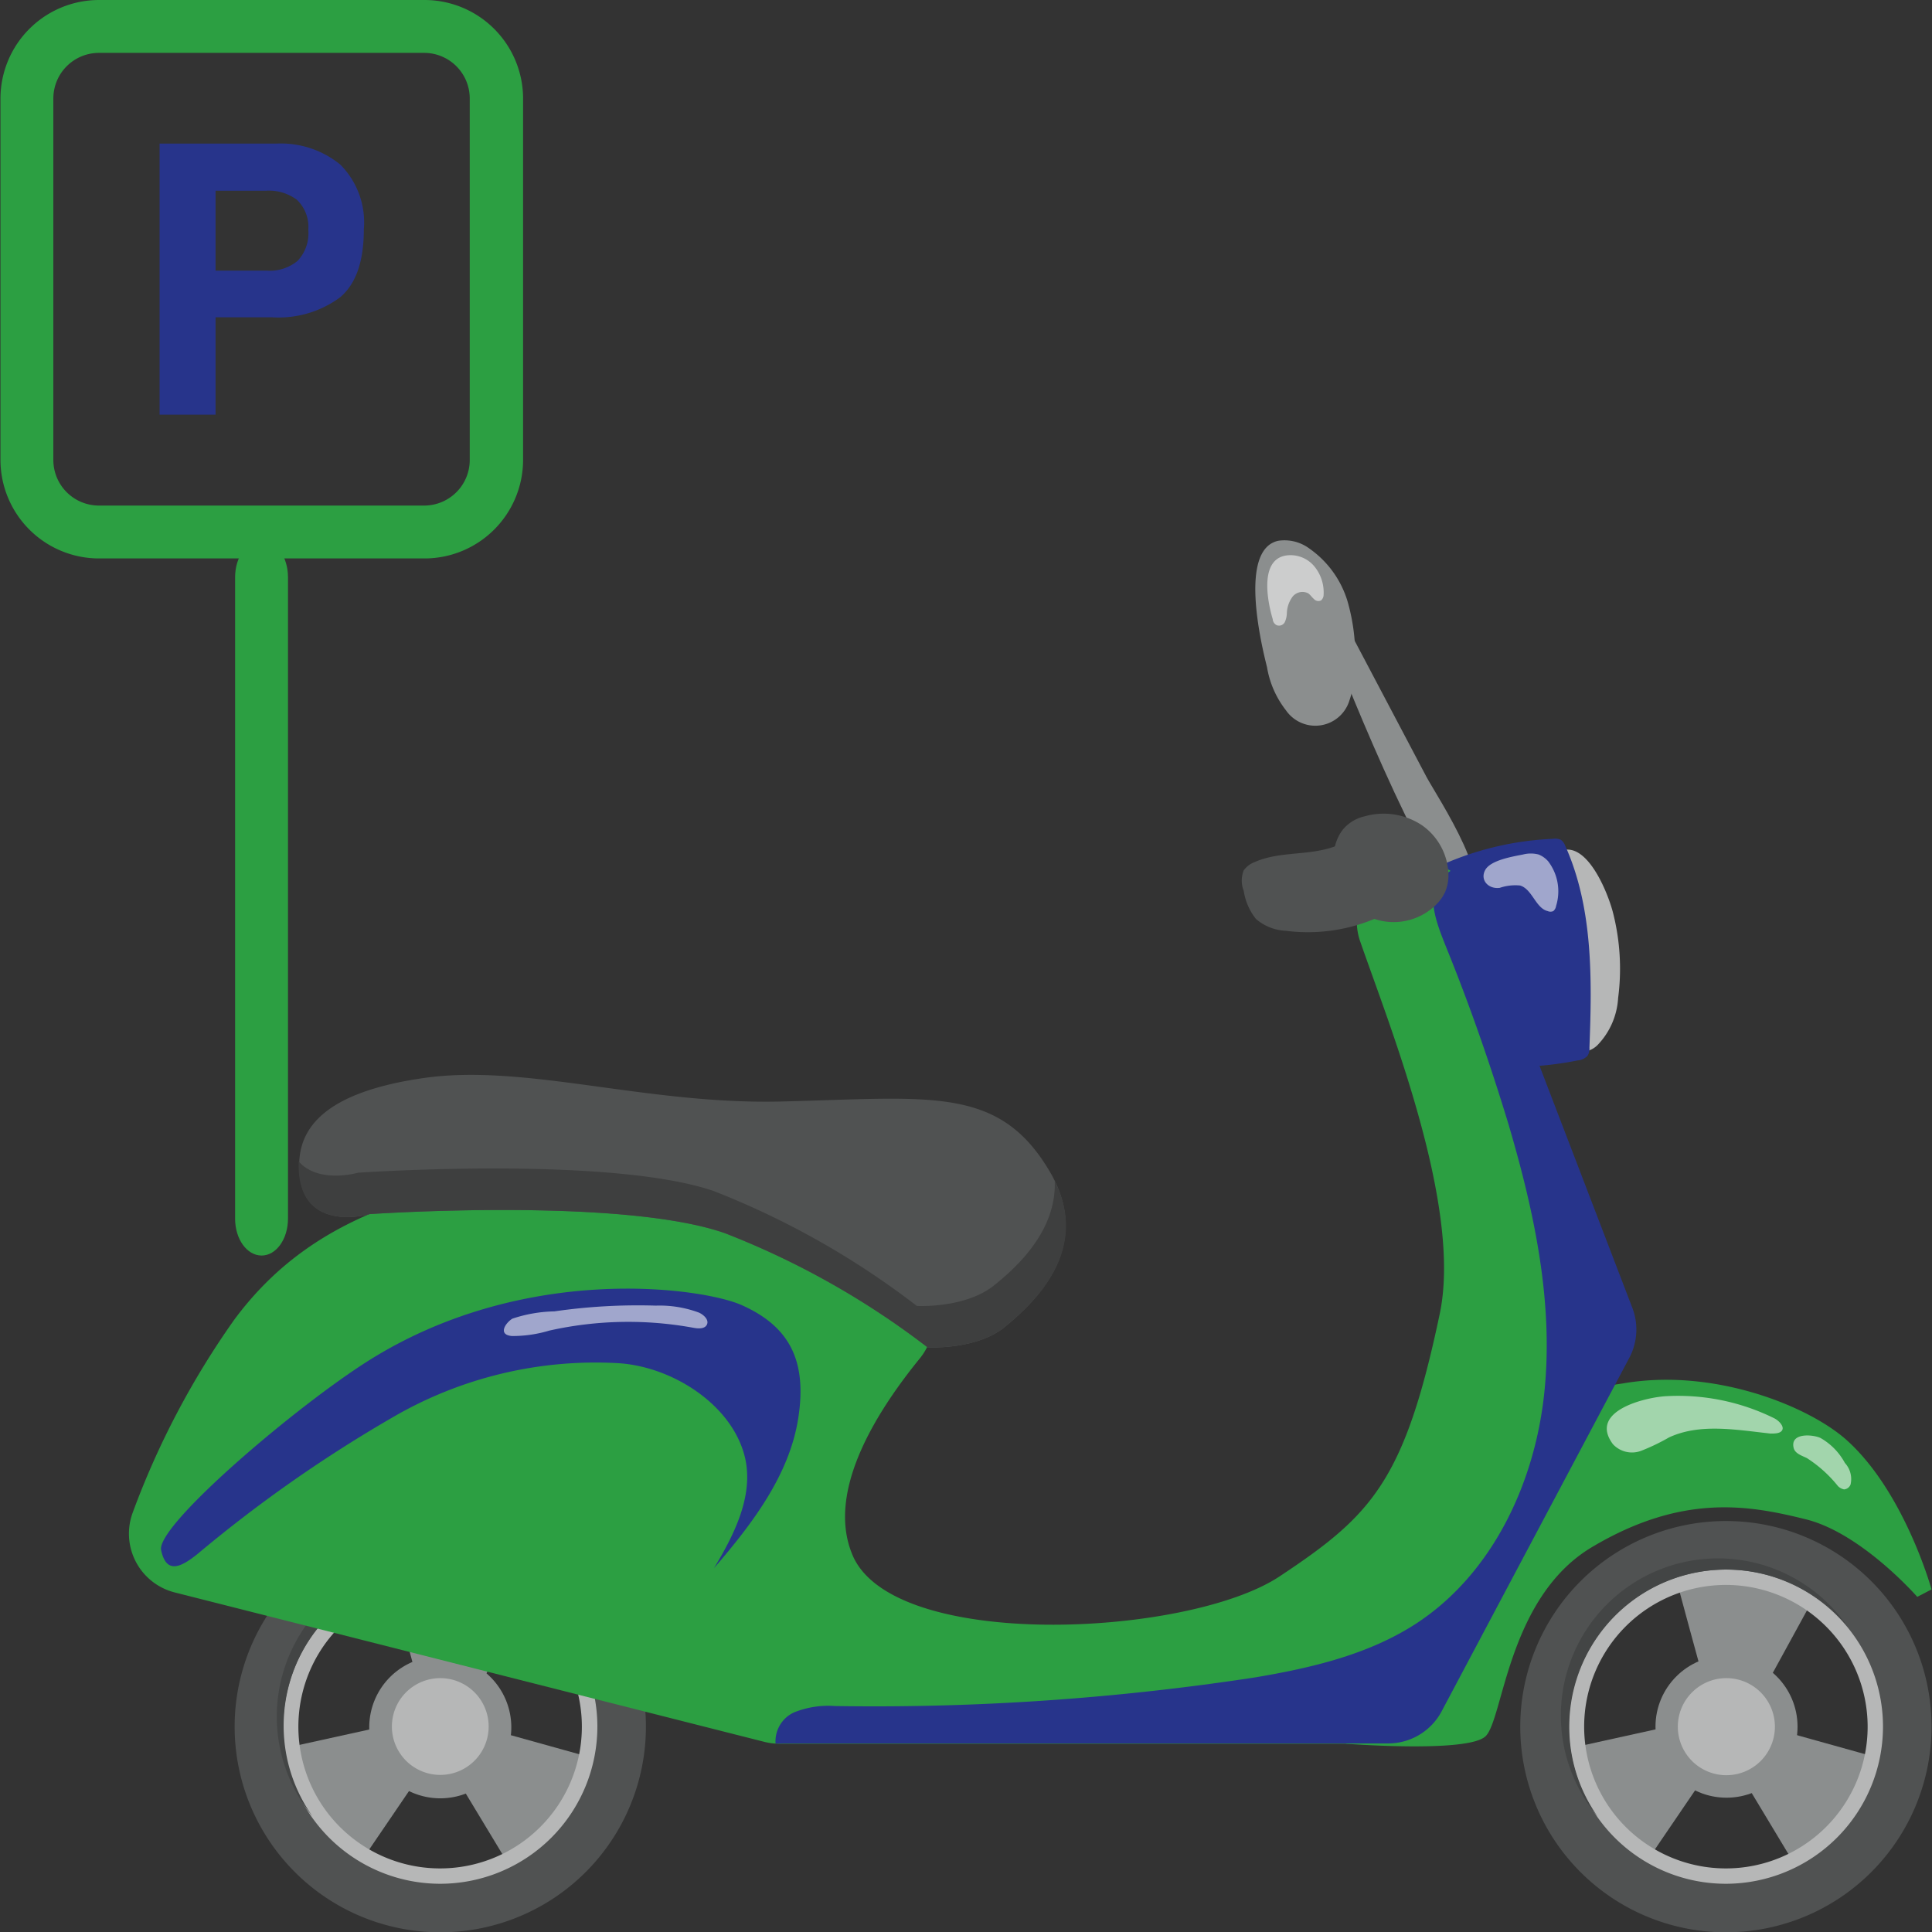 <svg id="Layer_1" data-name="Layer 1" xmlns="http://www.w3.org/2000/svg" viewBox="0 0 124.58 124.6"><rect x="0" y="0" width="124.58" height="124.6" fill="#333333" stroke="none"/><defs><style>.cls-1{fill:#2c9f42;}.cls-2{fill:#27348b;}.cls-3{fill:#8b8e8e;}.cls-4{fill:#b6b7b7;}.cls-5{fill:#505252;}.cls-6{fill:#434545;}.cls-7{fill:#3e3f3f;}.cls-8{opacity:0.56;}.cls-9{fill:#fff;}</style></defs><path class="cls-1" d="M40.09,49.21h-21a6.36,6.36,0,0,1-6.35-6.35V19.55a6.36,6.36,0,0,1,6.35-6.35h21a6.36,6.36,0,0,1,6.35,6.35V42.86A6.36,6.36,0,0,1,40.09,49.21Zm-21-32.6a2.94,2.94,0,0,0-2.94,2.94V42.86a2.94,2.94,0,0,0,2.94,2.94h21A2.94,2.94,0,0,0,43,42.86V19.55a2.94,2.94,0,0,0-2.94-2.94Z" transform="translate(-12.71 -13.2)"/><path class="cls-2" d="M34.63,32.38a6.67,6.67,0,0,1-4.38,1.28H26.61v6.28H23V22.46h7.51a6.07,6.07,0,0,1,4.14,1.35A5.28,5.28,0,0,1,36.17,28C36.17,30.06,35.66,31.52,34.63,32.38Zm-2.78-6.3a3,3,0,0,0-2-.58H26.61v5.15H29.9a2.81,2.81,0,0,0,2-.63,2.59,2.59,0,0,0,.69-2A2.41,2.41,0,0,0,31.85,26.08Z" transform="translate(-12.71 -13.2)"/><path class="cls-1" d="M29.58,94.16c-.95,0-1.71-1.06-1.71-2.38V50.42c0-1.31.76-2.37,1.71-2.37s1.7,1.06,1.7,2.37V91.78C31.28,93.1,30.52,94.16,29.58,94.16Z" transform="translate(-12.71 -13.2)"/><path class="cls-3" d="M94.41,56.22A6.14,6.14,0,0,0,95.63,59a2.3,2.3,0,0,0,4.1-.65,6.42,6.42,0,0,0,.34-2A12.72,12.72,0,0,0,99.61,52a6.41,6.41,0,0,0-2.47-3.43,2.7,2.7,0,0,0-2-.5C92.6,48.61,94,54.59,94.41,56.22Z" transform="translate(-12.71 -13.2)"/><path class="cls-3" d="M98.54,54.44l1.09-.74,5.07,9.61c.6,1.13,5.1,7.9,2.06,7.74C105,71,98.37,54.55,98.54,54.44Z" transform="translate(-12.71 -13.2)"/><path class="cls-4" d="M116.73,72.09a14.61,14.61,0,0,1,.32,5.47,4.76,4.76,0,0,1-1.3,3,1.49,1.49,0,0,1-1.41.43,1.87,1.87,0,0,1-1-1.23,19.48,19.48,0,0,1-1-5,24.51,24.51,0,0,1-.16-3.73c.05-.88,0-2.28.87-2.81C114.93,67,116.42,70.83,116.73,72.09Z" transform="translate(-12.71 -13.2)"/><path class="cls-2" d="M104.57,69.51a19.65,19.65,0,0,1,8.28-2.22.91.91,0,0,1,.52.07.88.88,0,0,1,.28.4c1.79,4,1.72,8.61,1.55,13a.85.85,0,0,1-.12.52,1,1,0,0,1-.65.3,20.78,20.78,0,0,1-5.09.39,6.83,6.83,0,0,1-4.53-2.08c-1.35-1.55-1.6-3.67-1.87-5.62C102.65,72.13,102.41,70.73,104.57,69.51Z" transform="translate(-12.71 -13.2)"/><circle class="cls-3" cx="111.33" cy="111.34" r="4.58"/><path class="cls-3" d="M120.86,115.23c0,.1,1.64,6.08,1.64,6.08l4.08.57,3-5.48-4.14-1.71Z" transform="translate(-12.71 -13.2)"/><path class="cls-3" d="M133.86,126.56l-6.06-1.69-2.57,3.23,3.21,5.33,3.58-2.7Z" transform="translate(-12.71 -13.2)"/><path class="cls-3" d="M118.9,133.22l3.54-5.2-2.23-3.47-6.08,1.34,1.41,4.25Z" transform="translate(-12.71 -13.2)"/><path class="cls-4" d="M127.16,124.54a3.13,3.13,0,1,1-3.13-3.13A3.13,3.13,0,0,1,127.16,124.54Z" transform="translate(-12.71 -13.2)"/><path class="cls-4" d="M124,135.66a11.13,11.13,0,1,1,11.13-11.12A11.13,11.13,0,0,1,124,135.66Zm0-20.26a9.14,9.14,0,1,0,9.14,9.14A9.15,9.15,0,0,0,124,115.4Z" transform="translate(-12.71 -13.2)"/><path class="cls-5" d="M124,111.28a13.26,13.26,0,1,0,13.26,13.26A13.25,13.25,0,0,0,124,111.28Zm0,23.39a10.13,10.13,0,1,1,10.13-10.13A10.14,10.14,0,0,1,124,134.67Z" transform="translate(-12.71 -13.2)"/><path class="cls-6" d="M113.9,124.54a10.13,10.13,0,0,1,17.95-6.44,10.13,10.13,0,1,0-16.13,12.22A10,10,0,0,1,113.9,124.54Z" transform="translate(-12.71 -13.2)"/><path class="cls-6" d="M134.36,116.22a13.26,13.26,0,0,1-21.15,16,13.26,13.26,0,1,0,21.15-16Z" transform="translate(-12.71 -13.2)"/><path class="cls-3" d="M45.68,124.54A4.58,4.58,0,1,1,41.1,120,4.58,4.58,0,0,1,45.68,124.54Z" transform="translate(-12.71 -13.2)"/><path class="cls-3" d="M37.93,115.23c0,.1,1.63,6.08,1.63,6.08l4.09.57,3-5.48-4.14-1.71Z" transform="translate(-12.71 -13.2)"/><path class="cls-3" d="M50.93,126.56l-6.07-1.69-2.57,3.23,3.22,5.33,3.58-2.7Z" transform="translate(-12.71 -13.2)"/><path class="cls-3" d="M36,133.22l3.54-5.2-2.23-3.47-6.09,1.34,1.41,4.25Z" transform="translate(-12.71 -13.2)"/><path class="cls-4" d="M44.22,124.54a3.12,3.12,0,1,1-3.12-3.13A3.12,3.12,0,0,1,44.22,124.54Z" transform="translate(-12.71 -13.2)"/><path class="cls-4" d="M41.1,135.66a11.13,11.13,0,1,1,11.13-11.12A11.14,11.14,0,0,1,41.1,135.66Zm0-20.26a9.14,9.14,0,1,0,9.13,9.14A9.14,9.14,0,0,0,41.1,115.4Z" transform="translate(-12.71 -13.2)"/><path class="cls-5" d="M41.1,111.28a13.26,13.26,0,1,0,13.26,13.26A13.26,13.26,0,0,0,41.1,111.28Zm0,23.39a10.13,10.13,0,1,1,10.13-10.13A10.14,10.14,0,0,1,41.1,134.67Z" transform="translate(-12.71 -13.2)"/><path class="cls-6" d="M31,124.54a10.13,10.13,0,0,1,18-6.44,10.13,10.13,0,1,0-16.14,12.22A10.09,10.09,0,0,1,31,124.54Z" transform="translate(-12.71 -13.2)"/><path class="cls-6" d="M51.42,116.22a13.26,13.26,0,0,1-21.15,16,13.26,13.26,0,1,0,21.15-16Z" transform="translate(-12.71 -13.2)"/><path class="cls-1" d="M99.5,125.64s7.85.61,9-.48,1.43-9,6.9-12.22c5.87-3.48,10.17-2.66,13.76-1.77s7.18,5,7.18,5l.92-.48s-1.72-6.23-5.44-9.6c-2.43-2.2-8.59-4.71-14.48-3.68a37.26,37.26,0,0,0-8.7,2.36Z" transform="translate(-12.71 -13.2)"/><path class="cls-1" d="M24,115.89l38,9.63a4,4,0,0,0,1,.12h39a3.88,3.88,0,0,0,3.45-2.07l12.1-22.79a3.86,3.86,0,0,0,.2-3.22l-10-26.33a3.91,3.91,0,0,0-5.43-2.09h0a3.91,3.91,0,0,0-1.9,4.77c1.92,5.54,6.58,17.09,5.13,24-2.27,10.81-4.39,13-10.33,16.94s-25.22,4.87-27.6-1.53C66,109.17,69.42,104,72,100.82a3.91,3.91,0,0,0-.58-5.56c-4.18-3.32-11.87-8.33-19.23-7.33-10.84,1.49-18.94,3-24.39,10.39a53.44,53.44,0,0,0-6.53,12.41A3.91,3.91,0,0,0,24,115.89Z" transform="translate(-12.71 -13.2)"/><path class="cls-2" d="M107.88,71.23a3.87,3.87,0,0,0-1.57-1.91c-1.85,1.09-1.16,2.93-.33,5,1.51,3.72,2.83,7.52,4,11.37,1.66,5.63,2.92,11.49,2.31,17.32s-3.35,11.67-8.26,14.88c-3.07,2-6.75,2.86-10.37,3.47a162.51,162.51,0,0,1-27.1,1.85,5.91,5.91,0,0,0-2.65.41,2.05,2.05,0,0,0-1.19,2,4.07,4.07,0,0,0,.5,0h39a3.9,3.9,0,0,0,3.45-2.07l12.1-22.79a3.9,3.9,0,0,0,.2-3.22Z" transform="translate(-12.71 -13.2)"/><path class="cls-5" d="M36.52,91.49s16.24-1.12,22.94,1.23a52.87,52.87,0,0,1,13.06,7.36s3.16.19,5-1.33,5.64-5,3-9.8C77.21,83.13,72.79,84,63,84.23c-8.7.19-16.42-2.45-22.94-1.52S32,86,32,88.36c0,4.47,4.55,3.13,4.55,3.13Z" transform="translate(-12.71 -13.2)"/><path class="cls-7" d="M80.72,89.35c.13,3.19-2.4,5.52-3.89,6.72-1.88,1.52-5,1.34-5,1.34A53.26,53.26,0,0,0,58.73,90C52,87.7,35.79,88.82,35.79,88.82s-2.53.74-3.82-.73v.27c0,4.47,4.55,3.13,4.55,3.13s16.24-1.12,22.94,1.23a52.87,52.87,0,0,1,13.06,7.36s3.16.19,5-1.33S83,93.91,80.72,89.35Z" transform="translate(-12.71 -13.2)"/><path class="cls-2" d="M36.52,100.91c10.08-6.32,21.49-4.67,24-3.56,3.14,1.39,4.24,3.64,3.66,7.32s-3,6.83-5.43,9.65c1.31-2.17,2.57-4.67,2-7.13-.81-3.41-4.69-5.88-8.19-6.09A26,26,0,0,0,38,104.61a88.53,88.53,0,0,0-12.56,8.8c-1.05.84-2,1.33-2.34-.25S31.81,103.87,36.52,100.91Z" transform="translate(-12.71 -13.2)"/><path class="cls-5" d="M93.61,68.79a1.54,1.54,0,0,0-.7.53,1.79,1.79,0,0,0,0,1.33,3.81,3.81,0,0,0,.79,1.81,3.17,3.17,0,0,0,1.92.76,11.17,11.17,0,0,0,6-.89,3.17,3.17,0,0,0,.94-.59,2.89,2.89,0,0,0,.6-1,2.85,2.85,0,0,0,.16-2.28c-.77-1.63-2.74-1.52-4.07-.88C97.43,68.47,95.4,68,93.61,68.79Z" transform="translate(-12.71 -13.2)"/><path class="cls-5" d="M99.32,66.67a2.56,2.56,0,0,1,1.38-.83,4.46,4.46,0,0,1,3.71.58,4,4,0,0,1,1.7,3.31,2.75,2.75,0,0,1-.22,1,2.81,2.81,0,0,1-.59.82,3.9,3.9,0,0,1-4.22.81C99.15,71.55,97.89,68.48,99.32,66.67Z" transform="translate(-12.71 -13.2)"/><g class="cls-8"><path class="cls-9" d="M94.78,53.13c0,.15.12.33.27.39a.42.42,0,0,0,.51-.21,1.49,1.49,0,0,0,.13-.59,1.9,1.9,0,0,1,.38-1.06.82.82,0,0,1,1-.2c.14.1.23.25.36.36a.39.39,0,0,0,.46.1.49.49,0,0,0,.17-.38,2.64,2.64,0,0,0-.65-1.88A2,2,0,0,0,95.86,49C93.87,49.07,94.42,51.93,94.78,53.13Z" transform="translate(-12.71 -13.2)"/></g><g class="cls-8"><path class="cls-9" d="M109.42,70.45a3.12,3.12,0,0,1,1.31-.15c.79.24,1,1.46,1.78,1.65a.45.45,0,0,0,.36,0,.54.54,0,0,0,.18-.33,3.19,3.19,0,0,0-.51-2.88,1.6,1.6,0,0,0-.62-.44,2,2,0,0,0-1,0c-.65.13-2.09.36-2.44,1S108.68,70.55,109.42,70.45Z" transform="translate(-12.71 -13.2)"/></g><g class="cls-8"><path class="cls-9" d="M45.72,99.35A8.21,8.21,0,0,0,48.13,99a23.3,23.3,0,0,1,9.3-.18c.32.06.74.08.87-.22s-.21-.62-.52-.76A7.28,7.28,0,0,0,55,97.39a37.6,37.6,0,0,0-6.54.37,9.07,9.07,0,0,0-2.71.47C45.32,98.49,44.78,99.27,45.72,99.35Z" transform="translate(-12.71 -13.2)"/></g><g class="cls-8"><path class="cls-9" d="M116.72,106.33a1.68,1.68,0,0,0,1.82.42,13.32,13.32,0,0,0,1.79-.86c2-.93,4.34-.49,6.55-.25.28,0,.65,0,.76-.24s-.22-.59-.51-.74a14,14,0,0,0-7-1.43C118.84,103.3,115.1,104.17,116.72,106.33Z" transform="translate(-12.71 -13.2)"/></g><g class="cls-8"><path class="cls-9" d="M128.37,106.57c.09.36.52.49.85.65a8.28,8.28,0,0,1,2,1.8.76.76,0,0,0,.4.22.49.49,0,0,0,.42-.32,1.54,1.54,0,0,0-.37-1.39,4.07,4.07,0,0,0-1.56-1.6C129.65,105.7,128.12,105.55,128.37,106.57Z" transform="translate(-12.71 -13.2)"/></g></svg>